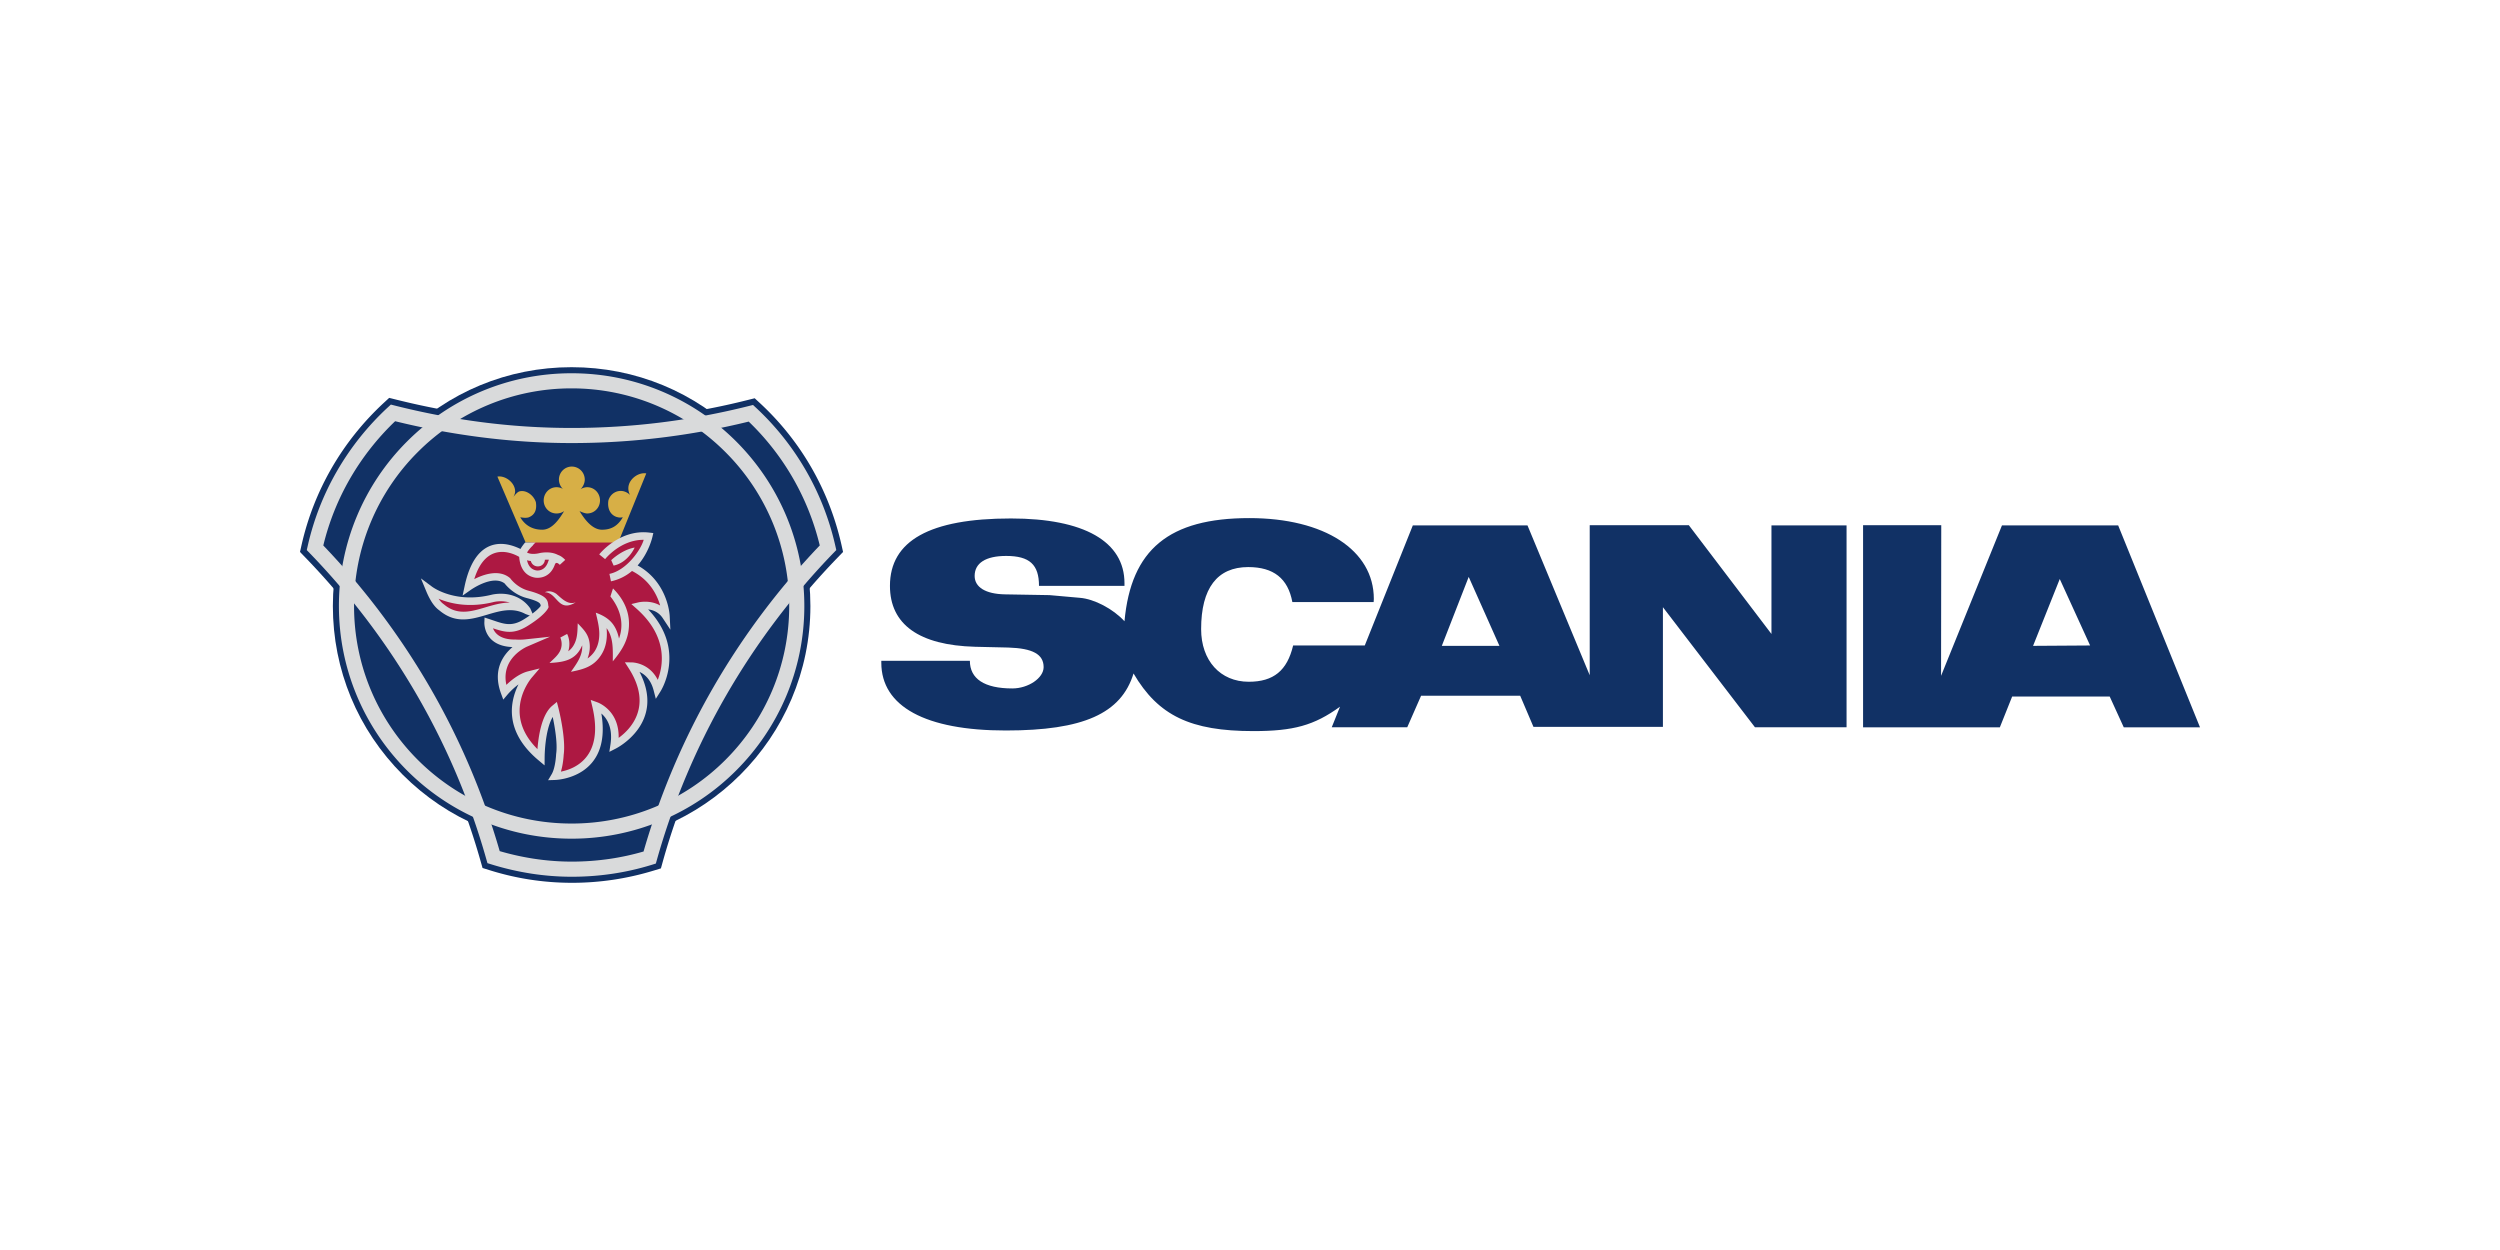 <svg xmlns="http://www.w3.org/2000/svg" viewBox="0 0 300 150"><path fill="#113165" d="M68.608 50.604c7.143 0 14.238-.865 21.09-2.597l.865-.217.649.601c4.905 4.544 8.272 10.412 9.762 16.978l.192.865-.625.649c-9.906 10.221-17.169 22.844-20.992 36.457l-.24.866-.865.264a33.462 33.462 0 01-9.838 1.467 32.91 32.91 0 01-9.858-1.515l-.842-.264-.24-.84c-3.848-13.591-11.11-26.188-21.04-36.434L36 66.235l.193-.865c1.49-6.54 4.904-12.432 9.859-17.026l.65-.6.865.216c7.022 1.754 14.091 2.644 21.04 2.644z"/><path fill="#113165" d="M39.944 72.727c0-7.67 2.981-14.86 8.392-20.27s12.6-8.394 20.248-8.394c7.671 0 14.862 2.983 20.272 8.394 5.411 5.41 8.392 12.6 8.392 20.27 0 15.777-12.865 28.64-28.664 28.64-7.647 0-14.837-2.982-20.248-8.392-5.411-5.412-8.392-12.6-8.392-20.248z"/><path fill="#D9DADB" d="M47.418 50.546a30.934 30.934 0 00-5.401 6.868 30.297 30.297 0 00-3.221 8.043 89.368 89.368 0 0112.852 17.12 87.666 87.666 0 018.317 19.559c1.318.385 2.68.691 4.08.907 1.487.228 3.01.351 4.563.351a31.44 31.44 0 004.627-.34 30.27 30.27 0 003.992-.874 88.361 88.361 0 018.326-19.62 89.026 89.026 0 0112.819-17.106 30.579 30.579 0 00-8.527-14.863 88.89 88.89 0 01-21.237 2.577c-3.735 0-7.418-.25-11.046-.72a91.108 91.108 0 01-10.144-1.902zm-6.967 5.96a32.728 32.728 0 016.09-7.622l.363-.336.473.12a89.84 89.84 0 0010.413 1.99c3.52.456 7.124.697 10.818.697 3.624 0 7.201-.225 10.712-.661a87.706 87.706 0 0010.567-1.979l.475-.12.362.337a32.312 32.312 0 016.017 7.579 32.386 32.386 0 013.507 9.021l.107.476-.34.35A87.257 87.257 0 0087.128 83.47a86.506 86.506 0 00-8.293 19.683l-.133.473-.472.147c-1.54.476-3.118.837-4.73 1.077-1.596.238-3.228.359-4.891.359-1.641 0-3.256-.13-4.833-.372a33.82 33.82 0 01-4.81-1.112l-.474-.147-.133-.473a85.763 85.763 0 00-8.284-19.62A87.629 87.629 0 0037.151 66.36l-.338-.35.108-.477a32.008 32.008 0 013.53-9.026z"/><path fill="#D9DADB" d="M40.67 72.727a27.851 27.851 0 018.176-19.749c5.054-5.058 12.034-8.187 19.737-8.187 7.716 0 14.701 3.125 19.757 8.18s8.18 12.04 8.18 19.756c0 7.704-3.127 14.684-8.187 19.737a27.845 27.845 0 01-19.75 8.177c-7.705 0-14.683-3.126-19.736-8.18-5.05-5.05-8.177-12.028-8.177-19.734zm9.459-18.473a26.057 26.057 0 00-7.642 18.473c0 7.205 2.921 13.73 7.645 18.453s11.247 7.645 18.451 7.645a26.052 26.052 0 0018.472-7.642c4.727-4.724 7.65-11.248 7.65-18.456a26.04 26.04 0 00-7.65-18.472 26.042 26.042 0 00-18.472-7.65 26.008 26.008 0 00-18.454 7.649z"/><path fill="#D9DADB" d="M59.096 71.345c.9-.173 1.8-.115 2.596.176.78.284 1.46.786 1.951 1.505l.44 1.03-1.029-.377c-1.528-.826-3.068-.37-4.58.08-1.923.572-3.81 1.132-5.776-.531-.4-.283-.73-.711-.99-1.148a9.076 9.076 0 01-.568-1.152l-.634-1.522 1.322.983c.008.007 2.74 2.107 7.243.96l.025-.004z"/><path fill="#AD1842" d="M67.982 63.83c-1.923 0-3.703.36-4.4 1.347 0 0-.77.721-.915 1.346 0 0-4.928-3.343-6.468 3.92 0 0 2.983-2.141 4.69-.746 0 0 .865 1.227 2.453 1.634 2.164.579 1.924 1.01 2.02 1.467 0 0-.288.674-2.164 1.852-1.851 1.201-2.91.624-4.617.072 0 0-.12 2.525 3.27 2.477 0 0 .554.048 1.226-.023 0 0-4.064 1.704-2.524 5.89 0 0 1.394-1.685 2.934-2.07 0 0-4.401 5.001 1.42 9.884 0 0 0-4.471 1.659-5.843 0 0 .913 3.557.624 5.506 0 0-.073 1.707-.602 2.597 0 0 6.901-.144 4.93-8.44 0 0 2.765.938 2.188 4.713 0 0 6.204-3.102 2.116-9.474 0 0 2.333 0 3.054 2.79 0 0 3.318-5.124-2.164-10.006 0 0 2.068-.504 3.198 1.203 0 0-.144-3.896-3.823-5.795-.84-.458.481-1.805.144-2.55l-8.249-1.75z"/><path fill="#AD1842" d="M72.264 66.811s2.236-2.838 5.578-2.453c0 0-.937 4.185-4.617 4.955l-.961-2.502z"/><path fill="#D9DADB" d="M73.346 67.221s1.273-1.25 2.813-1.515c0 0-.769 1.805-2.524 2.164l-.29-.649zM66.755 71.26c-.407-.287-.938-.407-1.371-.192 1.323.048 1.54 1.924 2.982 1.54a2.47 2.47 0 00.722-.338c-.937.384-1.707-.48-2.333-1.01zM74.28 76.628c-.165-.776-.43-1.36-.8-1.821-.478-.592-1.133-.975-1.987-1.286.19.83.416 1.655.423 2.512.005.797-.167 1.486-.519 2.057a3.18 3.18 0 01-.893.925c.299-.793.318-1.467.222-2.004-.177-1-.75-1.523-1.398-2.215-.027.617-.018 1.247-.173 1.85-.198.763-.578 1.226-.968 1.508.28-.862.08-1.672-.133-2.082l-.817.433c.012.038.378.776-.034 1.619-.275.56-.83.999-1.265 1.433 1.654-.098 3.154-.273 3.924-2.12.077 1.236-.68 2.224-1.352 3.18 1.48-.298 2.72-.596 3.632-2.023.568-.88.774-1.949.648-3.218.853 1.146.746 2.635.746 3.988 1.122-1.36 1.958-2.642 1.945-4.553-.01-1.27-.466-2.745-1.92-4.2l-.313.963c1.64 2.08 1.448 3.919 1.032 5.054z"/><path fill="#AD1842" d="M61.188 72.307a4.054 4.054 0 00-1.903-.077c-2.994.762-5.303.187-6.652-.381.176.26.379.495.6.648l.022.016.015.01c1.6 1.361 3.259.868 4.949.366.973-.286 1.956-.578 2.97-.582z"/><path fill="#D7AF46" d="M69.544 61.329c.579.961 1.516 2.237 2.695 2.237 1.201 0 1.924-.53 2.501-1.491-.337.048-.432.048-.77-.048-.745-.266-1.106-1.01-.962-1.972.242-.84 1.082-1.323 1.9-1.082.289.096.53.241.699.432-.194-.36-.266-.817-.146-1.226.24-.84 1.226-1.515 2.093-1.371l-3.367 8.296h-11.11l-3.39-7.912c.842-.144 1.828.53 2.068 1.371.121.408.048.721-.144 1.057.169-.192.434-.552.698-.648.818-.24 1.756.481 1.997 1.298.144.962-.169 1.562-.915 1.827-.337.074-.625.025-.961-.023.577.961 1.443 1.49 2.645 1.49 1.178 0 2.043-1.274 2.622-2.236-.265.19-.577.288-.915.288-.865 0-1.54-.697-1.54-1.564 0-.866.675-1.587 1.54-1.587.265 0 .554.072.77.216a1.625 1.625 0 01-.482-1.13c0-.865.698-1.563 1.539-1.563a1.56 1.56 0 011.563 1.563c0 .432-.216.866-.504 1.155a1.54 1.54 0 01.792-.241c.867 0 1.54.72 1.54 1.587 0 .866-.673 1.564-1.54 1.564-.337.001-.916-.287-.916-.287z"/><path fill="#D9DADB" d="M65.877 67.172a3.08 3.08 0 00-.492-.001.821.821 0 01-.84.795.849.849 0 01-.844-.645 2.578 2.578 0 01-.458-.09c.107.495.384 1.083 1.094 1.216.003.002 1.002.213 1.43-1.01l.001-.005c.032-.096.069-.182.109-.26zm-1.602-2.065c-.129.1-.238.21-.323.332l-.025.035-.032.031c-.002.001-.42.396-.652.8.233.125.715.266 1.555.056l.033-.008c1.106-.186 1.797.061 2.128.242.47.142.865.593.868.594l-.653.592c-.001-.002-.428-.482-.582-.051h-.002c-.68 1.945-2.411 1.581-2.416 1.58-1.544-.29-1.826-1.77-1.87-2.482-.651-.384-3.938-2.043-5.394 2.668 1.118-.569 2.964-1.212 4.264-.15l.05.042.03.041c.003.003.775 1.097 2.198 1.464l.003.001c2.197.586 2.265 1.134 2.33 1.685.005.05.011.099.018.129l.03.138-.056.13c0 .003-.345.805-2.339 2.058-1.755 1.137-2.845.843-4.28.362.23.593.875 1.376 2.687 1.35h.031c.001 0 .535.046 1.152-.02l2.981-.32-2.754 1.186c-.009.005-3.195 1.343-2.49 4.594.582-.566 1.557-1.364 2.61-1.627l1.378-.345-.923 1.08c-.01.012-3.727 4.236.665 8.602.108-1.457.48-4.134 1.78-5.208l.549-.454.179.69c.003.01.926 3.607.64 5.649-.006.127-.063 1.135-.335 2.022 1.612-.311 5.219-1.693 3.77-7.791l-.193-.814.786.284c.007.003 2.641.897 2.567 4.272 1.42-1.03 4.137-3.785 1.203-8.358l-.457-.712.842.013c.008 0 2.052 0 3.106 2.095.625-1.604 1.311-5.106-2.522-8.518l-.65-.578.846-.202c.005-.001 1.38-.337 2.614.376-.35-1.22-1.213-3.026-3.342-4.125l-.008-.005c-.01-.006-.02-.01-.028-.016a5.668 5.668 0 01-2.526 1.242l-.185-.89c2.048-.427 3.77-2.876 4.113-4.09-2.79-.018-4.625 2.311-4.63 2.318l-.706-.569c.008-.009 2.391-3.033 5.983-2.619l.508.058-.117.496c-.002.008-.415 1.854-1.766 3.39 3.699 2.06 3.845 6.044 3.847 6.056l.083 1.652-.915-1.381c-.488-.737-1.187-.985-1.753-1.051 4.676 4.908 1.49 9.828 1.48 9.844l-.56.887-.262-1.013c-.344-1.332-1.084-1.938-1.693-2.217 3.212 6.17-2.815 9.182-2.833 9.193l-.789.403.134-.877c.315-2.06-.443-3.17-1.091-3.727 1.307 7.832-5.542 7.976-5.564 7.976l-.828.027.424-.712c.47-.79.537-2.377.537-2.382v-.018l.004-.033c.19-1.274-.169-3.293-.411-4.447-.97 1.657-.97 4.84-.97 4.852l-.007.963-.738-.619c-4.23-3.547-3.36-7.168-2.39-9.102a8.218 8.218 0 00-1.326 1.231l-.502.596-.27-.732c-1.035-2.815.238-4.607 1.38-5.572-3.514-.127-3.381-2.937-3.38-2.946l.023-.597.569.184c.221.073.378.126.531.178 1.296.44 2.23.756 3.7-.198l.006-.003c1.342-.843 1.794-1.358 1.932-1.555l-.003-.028c-.029-.244-.059-.487-1.656-.914-1.557-.401-2.483-1.514-2.672-1.758-1.448-1.1-4.09.794-4.098.799l-.944.663.24-1.126c.879-4.149 2.797-5.108 4.428-5.08.797.015 1.566.264 2.277.607a5.28 5.28 0 01.554-.77h1.265v.002z"/><path fill="#113165" d="M254.18 63.05h-13.945l-7.308 18.049.023-18.072h-9.382v24.25h16.414l1.475-3.69h11.708l1.685 3.69H264l-9.82-24.228zm-41.608 13.023l-9.912-13.047h-11.894v18.003l-7.467-17.981h-13.76l-5.765 14.408h-8.597c-.715 3.017-2.35 4.355-5.326 4.355-3.41 0-5.715-2.536-5.715-6.317 0-4.909 1.935-7.445 5.647-7.445 3.043 0 4.771 1.36 5.3 4.196h9.754l.023-.37c0-5.855-5.924-9.703-14.937-9.703-9.635 0-14.2 3.757-14.984 12.378-1.382-1.499-3.642-2.674-5.348-2.811l-3.642-.323-5.371-.093c-2.304-.046-3.62-.853-3.62-2.213 0-1.544 1.338-2.397 3.78-2.397 2.812 0 3.942 1.036 3.942 3.595h10.258v-.323c0-5.001-4.84-7.769-13.622-7.769-9.75 0-14.522 2.674-14.522 8.09 0 4.634 3.504 7.123 10.211 7.307l3.988.093c2.928.091 4.242.806 4.242 2.35 0 1.314-1.845 2.558-3.757 2.558-3.343 0-5.094-1.153-5.094-3.32h-10.627v.231c0 5.255 5.302 8.135 14.938 8.135 9.29 0 13.853-2.026 15.329-6.843 2.973 5.07 6.845 6.915 14.383 6.915 4.795 0 7.283-.67 10.396-2.93l-.993 2.468h9.06l1.66-3.78h11.893l1.592 3.735h15.535V72.863l11.043 14.407h10.994V63.05h-9.012v13.023h-.003zm31.396 1.43l3.203-8.023 3.642 7.977-6.845.046zm-70.95 0l3.227-8.276 3.687 8.275h-6.915z"/></svg>